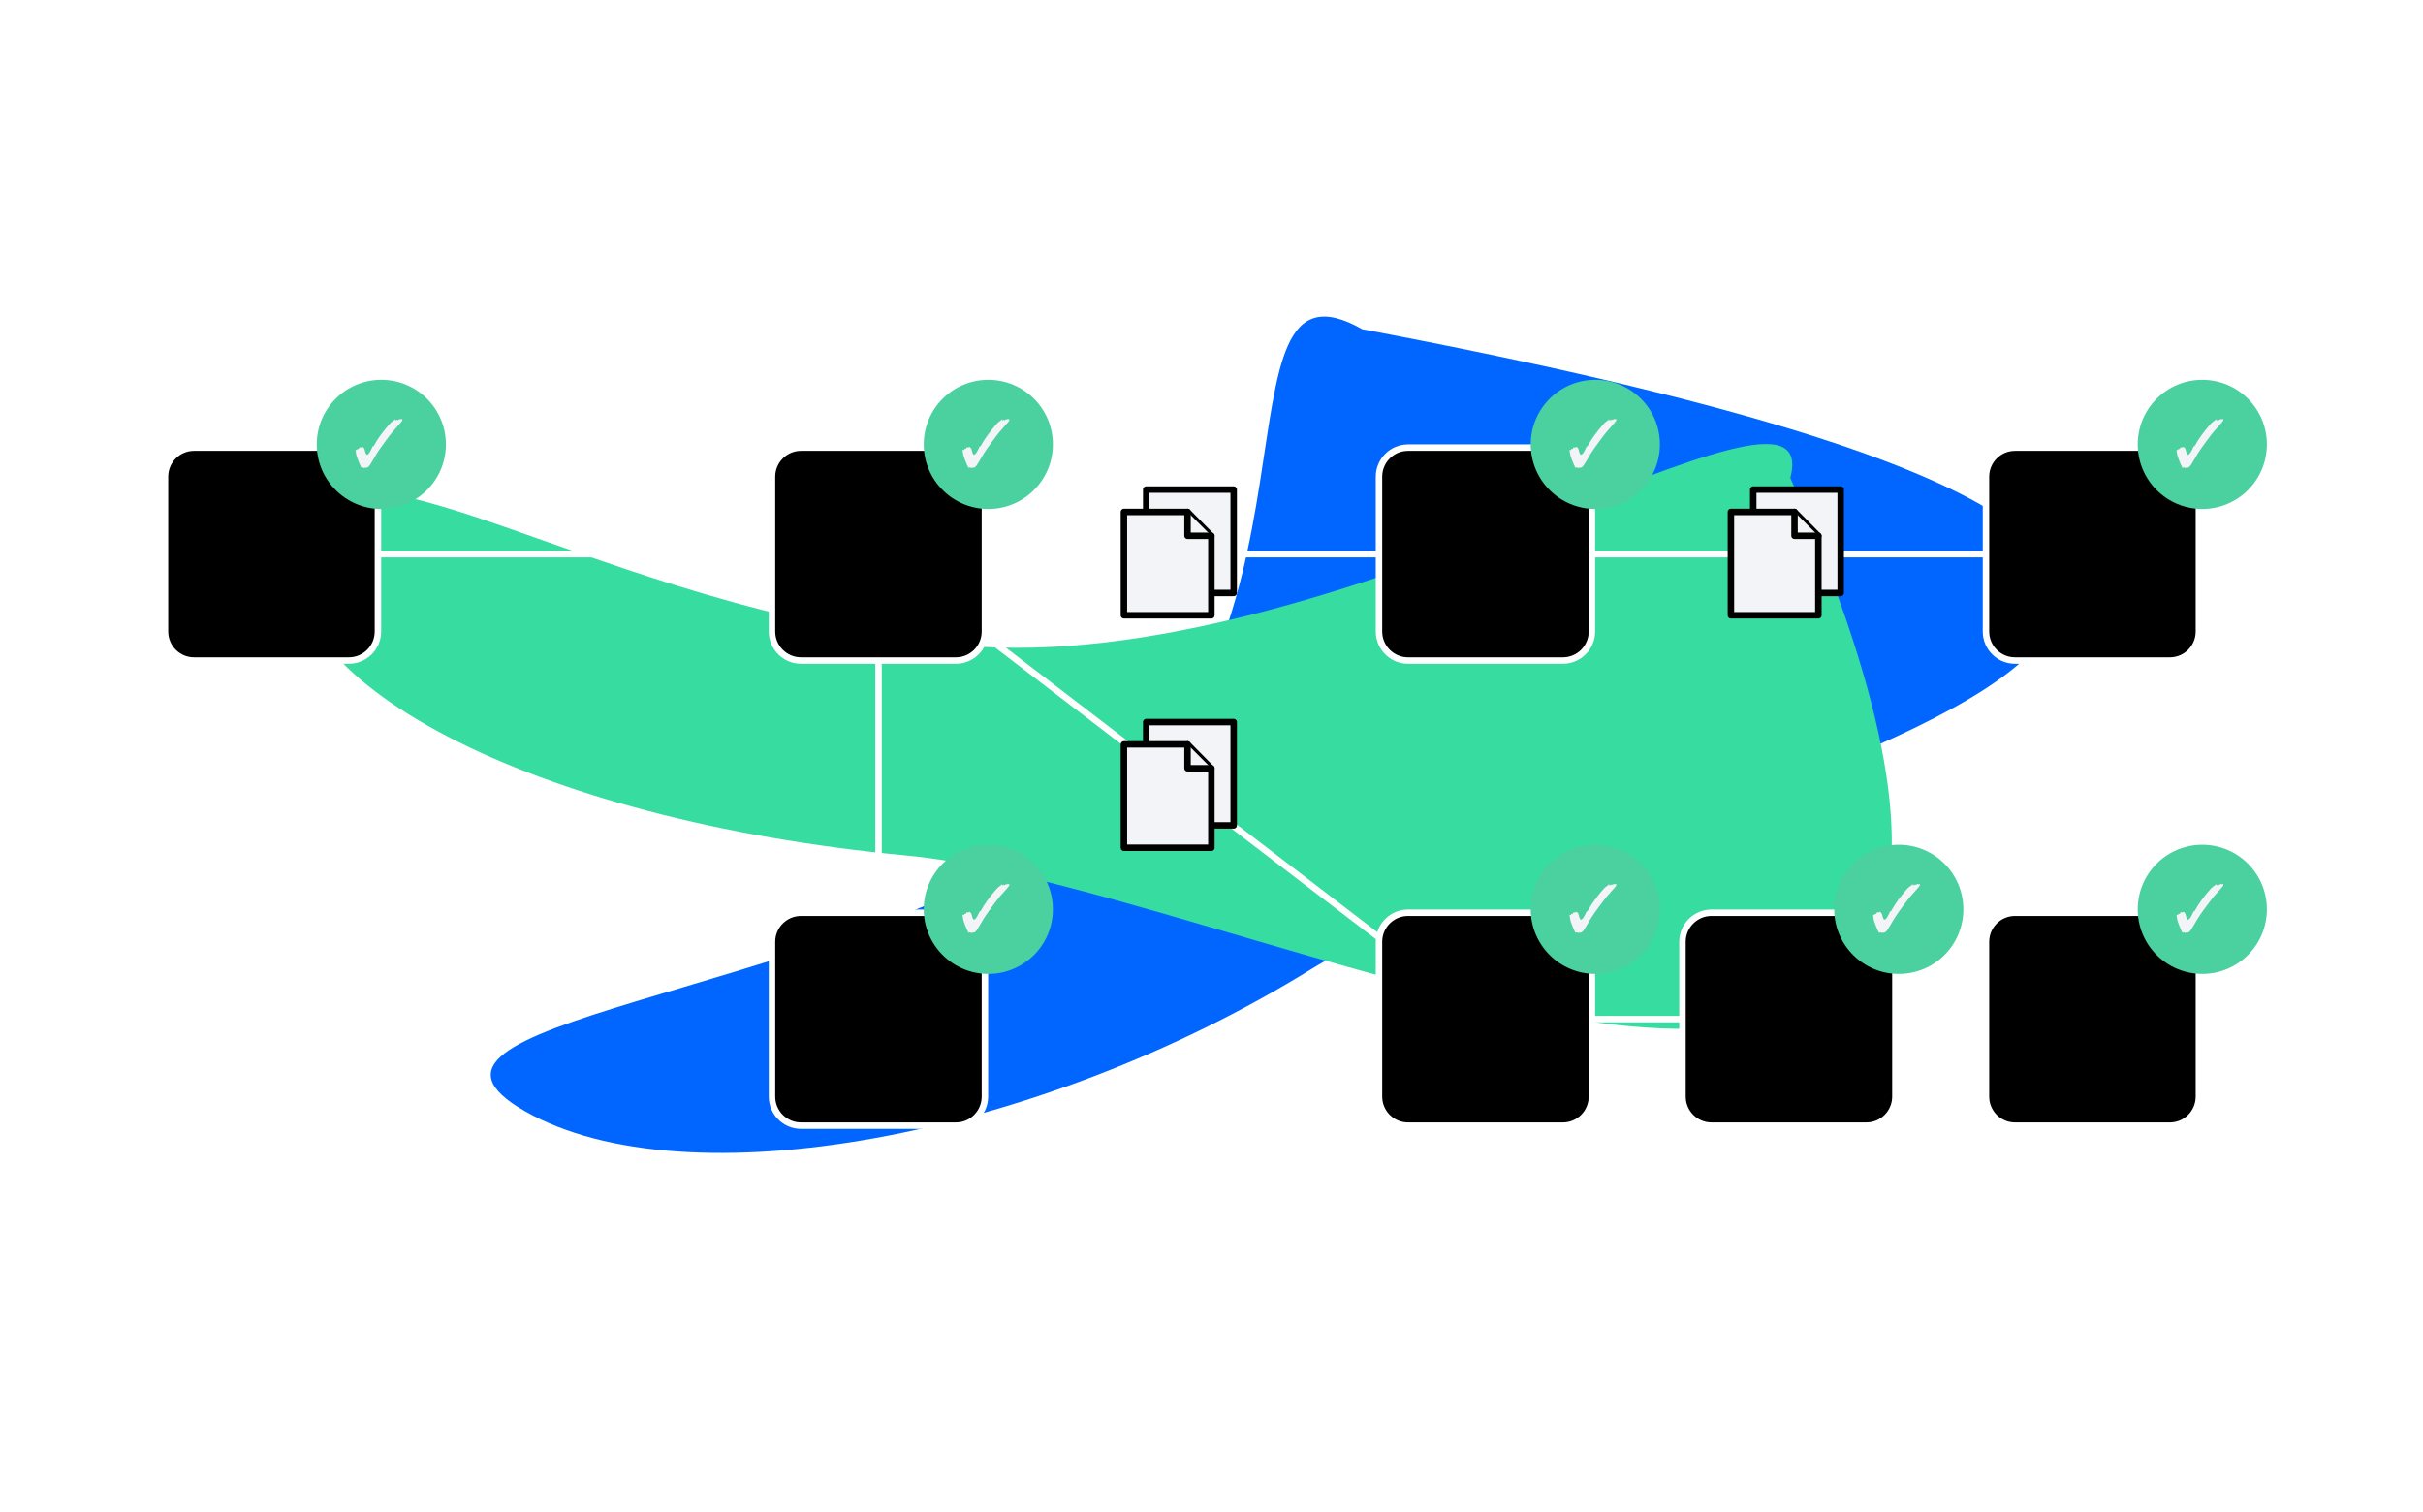 <svg width="689" height="430" viewBox="0 0 689 430" fill="none" xmlns="http://www.w3.org/2000/svg">
<g clip-path="url(#clip0_1689_5946)">
<g filter="url(#filter0_f_1689_5946)">
<path d="M387.362 93.613C801.385 171.761 450.869 227.31 372.893 275.557C294.917 323.805 194.842 341.923 149.37 316.026C103.898 290.129 226.759 284.988 304.735 236.741C382.711 188.494 341.89 67.716 387.362 93.613Z" fill="#0066FF"/>
</g>
<g filter="url(#filter1_f_1689_5946)">
<path d="M509.09 135.893C624.47 399.32 363.71 253.116 257.613 243.243C151.517 233.369 74.042 193.053 84.568 153.193C95.095 113.333 167.295 173.624 273.391 183.497C379.488 193.371 519.616 96.033 509.09 135.893Z" fill="#36DCA0"/>
</g>
<path d="M249.819 177.517V281.074" stroke="white" stroke-width="1.836"/>
<path d="M249.819 157.578L422.423 289.785" stroke="white" stroke-width="1.836"/>
<path d="M613.389 157.578H99.25" stroke="white" stroke-width="1.836"/>
<path d="M595.026 289.785H411.406" stroke="white" stroke-width="1.836"/>
<path d="M227.785 259.535H271.806C276.371 259.535 280.069 263.233 280.069 267.798V311.819C280.069 316.384 276.371 320.082 271.806 320.082H227.785C223.222 320.082 219.522 316.383 219.522 311.819V267.798C219.522 263.233 223.222 259.535 227.785 259.535Z" fill="black" stroke="white" stroke-width="1.836"/>
<path d="M400.388 259.535H444.41C448.974 259.535 452.673 263.233 452.673 267.798V311.819C452.673 316.384 448.974 320.082 444.41 320.082H400.388C395.825 320.082 392.125 316.383 392.125 311.819V267.798C392.125 263.233 395.825 259.535 400.388 259.535Z" fill="black" stroke="white" stroke-width="1.836"/>
<path d="M486.69 259.535H530.711C535.276 259.535 538.974 263.233 538.974 267.798V311.819C538.974 316.384 535.276 320.082 530.711 320.082H486.69C482.127 320.082 478.427 316.383 478.427 311.819V267.798C478.427 263.233 482.127 259.535 486.69 259.535Z" fill="black" stroke="white" stroke-width="1.836"/>
<path d="M572.992 259.535H617.013C621.578 259.535 625.276 263.233 625.276 267.798V311.819C625.276 316.384 621.578 320.082 617.013 320.082H572.992C568.429 320.082 564.729 316.383 564.729 311.819V267.798C564.729 263.233 568.429 259.535 572.992 259.535Z" fill="black" stroke="white" stroke-width="1.836"/>
<path d="M55.181 127.28H99.203C103.767 127.28 107.466 130.98 107.466 135.543V179.564C107.466 184.129 103.767 187.827 99.203 187.827H55.181C50.617 187.827 46.918 184.129 46.918 179.564V135.543C46.918 130.98 50.618 127.28 55.181 127.28Z" fill="black" stroke="white" stroke-width="1.836"/>
<path d="M227.785 127.28H271.806C276.37 127.28 280.069 130.98 280.069 135.543V179.564C280.069 184.129 276.371 187.827 271.806 187.827H227.785C223.222 187.827 219.522 184.129 219.522 179.564V135.543C219.522 130.98 223.222 127.28 227.785 127.28Z" fill="black" stroke="white" stroke-width="1.836"/>
<path d="M400.388 127.28H444.41C448.974 127.28 452.673 130.98 452.673 135.543V179.564C452.673 184.129 448.974 187.827 444.41 187.827H400.388C395.825 187.827 392.125 184.129 392.125 179.564V135.543C392.125 130.98 395.826 127.28 400.388 127.28Z" fill="black" stroke="white" stroke-width="1.836"/>
<path d="M572.992 127.28H617.013C621.578 127.28 625.276 130.98 625.276 135.543V179.564C625.276 184.129 621.578 187.827 617.013 187.827H572.992C568.429 187.827 564.729 184.129 564.729 179.564V135.543C564.729 130.98 568.429 127.28 572.992 127.28Z" fill="black" stroke="white" stroke-width="1.836"/>
<path d="M108.431 144.724C118.572 144.724 126.793 136.503 126.793 126.362C126.793 116.221 118.572 108 108.431 108C98.29 108 90.069 116.221 90.069 126.362C90.069 136.503 98.29 144.724 108.431 144.724Z" fill="#4BD0A0"/>
<path d="M103.987 133.156L104.153 132.973L104.3 132.881L104.465 132.973C104.704 132.789 104.906 132.587 105.071 132.385C105.236 132.183 105.548 131.65 106.044 130.824L107.182 128.896C107.788 127.868 110.965 123.553 111.681 122.745C113.334 120.854 113.885 120.284 114.105 119.991C114.307 119.733 114.435 119.531 114.435 119.385C114.435 119.293 114.38 119.146 114.289 119.146C114.197 119.146 114.05 119.219 113.866 119.348L114.013 119.017L113.389 119.385L113.426 119.128C113.389 119.238 113.095 119.531 113.022 119.531C112.967 119.531 112.948 119.476 112.948 119.385V119.311L112.434 119.568C112.397 119.568 112.361 119.55 112.361 119.495C112.361 119.44 112.397 119.311 112.434 119.128C112.177 119.403 111.81 119.715 111.332 120.046C110.69 120.486 108.192 123.626 107.182 125.26C106.503 126.344 106.228 126.986 106.117 126.986C106.081 126.986 106.062 126.913 106.044 126.766C105.713 127.519 105.42 128.143 105.126 128.602C104.832 129.061 104.557 129.3 104.355 129.3C104.116 129.3 103.914 128.841 103.694 127.905C103.602 127.501 103.4 127.244 103.106 127.097L103.051 127.078C102.996 127.078 102.922 127.115 102.831 127.17C102.739 127.225 102.684 127.28 102.647 127.28H102.629L102.298 127.17L102.004 127.611C101.968 127.666 101.894 127.684 101.839 127.684C101.747 127.684 101.674 127.666 101.637 127.611C101.564 127.868 101.472 127.996 101.398 127.996C101.343 127.996 101.233 127.96 101.086 127.868C101.215 128.841 101.325 129.484 101.435 129.796C101.655 130.402 102.151 131.779 102.629 132.697C102.684 132.807 102.757 132.936 102.812 133.046C102.996 132.936 103.051 132.917 103.18 132.917L103.326 132.936C103.418 132.973 103.473 133.028 103.473 133.119L103.896 132.917C103.969 132.917 103.987 132.991 103.987 133.156Z" fill="#F3F4F7"/>
<path d="M281.035 144.724C291.176 144.724 299.397 136.503 299.397 126.362C299.397 116.221 291.176 108 281.035 108C270.893 108 262.673 116.221 262.673 126.362C262.673 136.503 270.893 144.724 281.035 144.724Z" fill="#4BD0A0"/>
<path d="M276.591 133.156L276.756 132.973L276.903 132.881L277.068 132.973C277.307 132.789 277.509 132.587 277.674 132.385C277.84 132.183 278.152 131.65 278.648 130.824L279.786 128.896C280.392 127.868 283.569 123.553 284.285 122.745C285.937 120.854 286.488 120.284 286.709 119.991C286.911 119.733 287.039 119.531 287.039 119.385C287.039 119.293 286.984 119.146 286.892 119.146C286.8 119.146 286.654 119.219 286.47 119.348L286.617 119.017L285.992 119.385L286.029 119.128C285.992 119.238 285.699 119.531 285.625 119.531C285.57 119.531 285.552 119.476 285.552 119.385V119.311L285.038 119.568C285.001 119.568 284.964 119.55 284.964 119.495C284.964 119.44 285.001 119.311 285.038 119.128C284.781 119.403 284.413 119.715 283.936 120.046C283.293 120.486 280.796 123.626 279.786 125.26C279.107 126.344 278.831 126.986 278.721 126.986C278.684 126.986 278.666 126.913 278.648 126.766C278.317 127.519 278.023 128.143 277.73 128.602C277.436 129.061 277.16 129.3 276.958 129.3C276.72 129.3 276.518 128.841 276.297 127.905C276.205 127.501 276.004 127.244 275.71 127.097L275.655 127.078C275.6 127.078 275.526 127.115 275.434 127.17C275.342 127.225 275.287 127.28 275.251 127.28H275.232L274.902 127.17L274.608 127.611C274.571 127.666 274.498 127.684 274.443 127.684C274.351 127.684 274.277 127.666 274.241 127.611C274.167 127.868 274.075 127.996 274.002 127.996C273.947 127.996 273.837 127.96 273.69 127.868C273.818 128.841 273.929 129.484 274.039 129.796C274.259 130.402 274.755 131.779 275.232 132.697C275.287 132.807 275.361 132.936 275.416 133.046C275.6 132.936 275.655 132.917 275.783 132.917L275.93 132.936C276.022 132.973 276.077 133.028 276.077 133.119L276.499 132.917C276.573 132.917 276.591 132.991 276.591 133.156Z" fill="#F3F4F7"/>
<path d="M453.638 144.724C463.78 144.724 472 136.503 472 126.362C472 116.221 463.78 108 453.638 108C443.497 108 435.276 116.221 435.276 126.362C435.276 136.503 443.497 144.724 453.638 144.724Z" fill="#4BD0A0"/>
<path d="M449.195 133.156L449.36 132.973L449.507 132.881L449.672 132.973C449.911 132.789 450.113 132.587 450.278 132.385C450.443 132.183 450.755 131.65 451.251 130.824L452.39 128.896C452.996 127.868 456.172 123.553 456.888 122.745C458.541 120.854 459.092 120.284 459.312 119.991C459.514 119.733 459.643 119.531 459.643 119.385C459.643 119.293 459.588 119.146 459.496 119.146C459.404 119.146 459.257 119.219 459.074 119.348L459.22 119.017L458.596 119.385L458.633 119.128C458.596 119.238 458.302 119.531 458.229 119.531C458.174 119.531 458.155 119.476 458.155 119.385V119.311L457.641 119.568C457.605 119.568 457.568 119.55 457.568 119.495C457.568 119.44 457.605 119.311 457.641 119.128C457.384 119.403 457.017 119.715 456.54 120.046C455.897 120.486 453.4 123.626 452.39 125.26C451.71 126.344 451.435 126.986 451.325 126.986C451.288 126.986 451.27 126.913 451.251 126.766C450.921 127.519 450.627 128.143 450.333 128.602C450.039 129.061 449.764 129.3 449.562 129.3C449.323 129.3 449.121 128.841 448.901 127.905C448.809 127.501 448.607 127.244 448.313 127.097L448.258 127.078C448.203 127.078 448.13 127.115 448.038 127.17C447.946 127.225 447.891 127.28 447.854 127.28H447.836L447.505 127.17L447.212 127.611C447.175 127.666 447.101 127.684 447.046 127.684C446.955 127.684 446.881 127.666 446.844 127.611C446.771 127.868 446.679 127.996 446.606 127.996C446.551 127.996 446.44 127.96 446.294 127.868C446.422 128.841 446.532 129.484 446.642 129.796C446.863 130.402 447.359 131.779 447.836 132.697C447.891 132.807 447.964 132.936 448.02 133.046C448.203 132.936 448.258 132.917 448.387 132.917L448.534 132.936C448.626 132.973 448.681 133.028 448.681 133.119L449.103 132.917C449.176 132.917 449.195 132.991 449.195 133.156Z" fill="#F3F4F7"/>
<path d="M626.242 144.724C636.383 144.724 644.604 136.503 644.604 126.362C644.604 116.221 636.383 108 626.242 108C616.101 108 607.88 116.221 607.88 126.362C607.88 136.503 616.101 144.724 626.242 144.724Z" fill="#4BD0A0"/>
<path d="M621.798 133.156L621.964 132.973L622.111 132.881L622.276 132.973C622.515 132.789 622.717 132.587 622.882 132.385C623.047 132.183 623.359 131.65 623.855 130.824L624.993 128.896C625.599 127.868 628.776 123.553 629.492 122.745C631.145 120.854 631.696 120.284 631.916 119.991C632.118 119.733 632.246 119.531 632.246 119.385C632.246 119.293 632.191 119.146 632.1 119.146C632.008 119.146 631.861 119.219 631.677 119.348L631.824 119.017L631.2 119.385L631.237 119.128C631.2 119.238 630.906 119.531 630.833 119.531C630.777 119.531 630.759 119.476 630.759 119.385V119.311L630.245 119.568C630.208 119.568 630.172 119.55 630.172 119.495C630.172 119.44 630.208 119.311 630.245 119.128C629.988 119.403 629.621 119.715 629.143 120.046C628.501 120.486 626.003 123.626 624.993 125.26C624.314 126.344 624.039 126.986 623.928 126.986C623.892 126.986 623.873 126.913 623.855 126.766C623.524 127.519 623.231 128.143 622.937 128.602C622.643 129.061 622.368 129.3 622.166 129.3C621.927 129.3 621.725 128.841 621.505 127.905C621.413 127.501 621.211 127.244 620.917 127.097L620.862 127.078C620.807 127.078 620.733 127.115 620.642 127.17C620.55 127.225 620.495 127.28 620.458 127.28H620.44L620.109 127.17L619.815 127.611C619.779 127.666 619.705 127.684 619.65 127.684C619.558 127.684 619.485 127.666 619.448 127.611C619.375 127.868 619.283 127.996 619.209 127.996C619.154 127.996 619.044 127.96 618.897 127.868C619.026 128.841 619.136 129.484 619.246 129.796C619.466 130.402 619.962 131.779 620.44 132.697C620.495 132.807 620.568 132.936 620.623 133.046C620.807 132.936 620.862 132.917 620.991 132.917L621.137 132.936C621.229 132.973 621.284 133.028 621.284 133.119L621.707 132.917C621.78 132.917 621.798 132.991 621.798 133.156Z" fill="#F3F4F7"/>
<path d="M626.242 276.931C636.383 276.931 644.604 268.71 644.604 258.569C644.604 248.428 636.383 240.207 626.242 240.207C616.101 240.207 607.88 248.428 607.88 258.569C607.88 268.71 616.101 276.931 626.242 276.931Z" fill="#4BD0A0"/>
<path d="M621.798 265.363L621.964 265.18L622.111 265.088L622.276 265.18C622.515 264.996 622.717 264.794 622.882 264.592C623.047 264.39 623.359 263.857 623.855 263.031L624.993 261.103C625.599 260.075 628.776 255.76 629.492 254.952C631.145 253.061 631.696 252.491 631.916 252.198C632.118 251.94 632.246 251.738 632.246 251.592C632.246 251.5 632.191 251.353 632.1 251.353C632.008 251.353 631.861 251.426 631.677 251.555L631.824 251.224L631.2 251.592L631.237 251.335C631.2 251.445 630.906 251.739 630.833 251.739C630.777 251.739 630.759 251.683 630.759 251.592V251.518L630.245 251.775C630.208 251.775 630.172 251.757 630.172 251.702C630.172 251.647 630.208 251.518 630.245 251.335C629.988 251.61 629.621 251.922 629.143 252.253C628.501 252.693 626.003 255.833 624.993 257.467C624.314 258.551 624.039 259.194 623.928 259.194C623.892 259.194 623.873 259.12 623.855 258.973C623.524 259.726 623.231 260.35 622.937 260.809C622.643 261.268 622.368 261.507 622.166 261.507C621.927 261.507 621.725 261.048 621.505 260.112C621.413 259.708 621.211 259.451 620.917 259.304L620.862 259.285C620.807 259.285 620.733 259.322 620.642 259.377C620.55 259.432 620.495 259.487 620.458 259.487H620.44L620.109 259.377L619.815 259.818C619.779 259.873 619.705 259.891 619.65 259.891C619.558 259.891 619.485 259.873 619.448 259.818C619.375 260.075 619.283 260.203 619.209 260.203C619.154 260.203 619.044 260.167 618.897 260.075C619.026 261.048 619.136 261.691 619.246 262.003C619.466 262.609 619.962 263.986 620.44 264.904C620.495 265.014 620.568 265.143 620.623 265.253C620.807 265.143 620.862 265.124 620.991 265.124L621.137 265.143C621.229 265.18 621.284 265.235 621.284 265.326L621.707 265.124C621.78 265.124 621.798 265.198 621.798 265.363Z" fill="#F3F4F7"/>
<path d="M539.94 276.931C550.082 276.931 558.302 268.71 558.302 258.569C558.302 248.428 550.082 240.207 539.94 240.207C529.799 240.207 521.578 248.428 521.578 258.569C521.578 268.71 529.799 276.931 539.94 276.931Z" fill="#4BD0A0"/>
<path d="M535.497 265.363L535.662 265.18L535.809 265.088L535.974 265.18C536.213 264.996 536.415 264.794 536.58 264.592C536.745 264.39 537.057 263.857 537.553 263.031L538.692 261.103C539.298 260.075 542.474 255.76 543.19 254.952C544.843 253.061 545.394 252.491 545.614 252.198C545.816 251.94 545.945 251.738 545.945 251.592C545.945 251.5 545.889 251.353 545.798 251.353C545.706 251.353 545.559 251.426 545.375 251.555L545.522 251.224L544.898 251.592L544.935 251.335C544.898 251.445 544.604 251.739 544.531 251.739C544.476 251.739 544.457 251.683 544.457 251.592V251.518L543.943 251.775C543.906 251.775 543.87 251.757 543.87 251.702C543.87 251.647 543.906 251.518 543.943 251.335C543.686 251.61 543.319 251.922 542.841 252.253C542.199 252.693 539.701 255.833 538.692 257.467C538.012 258.551 537.737 259.194 537.627 259.194C537.59 259.194 537.571 259.12 537.553 258.973C537.223 259.726 536.929 260.35 536.635 260.809C536.341 261.268 536.066 261.507 535.864 261.507C535.625 261.507 535.423 261.048 535.203 260.112C535.111 259.708 534.909 259.451 534.615 259.304L534.56 259.285C534.505 259.285 534.432 259.322 534.34 259.377C534.248 259.432 534.193 259.487 534.156 259.487H534.138L533.807 259.377L533.513 259.818C533.477 259.873 533.403 259.891 533.348 259.891C533.256 259.891 533.183 259.873 533.146 259.818C533.073 260.075 532.981 260.203 532.908 260.203C532.852 260.203 532.742 260.167 532.595 260.075C532.724 261.048 532.834 261.691 532.944 262.003C533.165 262.609 533.66 263.986 534.138 264.904C534.193 265.014 534.266 265.143 534.321 265.253C534.505 265.143 534.56 265.124 534.689 265.124L534.836 265.143C534.927 265.18 534.982 265.235 534.982 265.326L535.405 265.124C535.478 265.124 535.497 265.198 535.497 265.363Z" fill="#F3F4F7"/>
<path d="M453.638 276.931C463.78 276.931 472 268.71 472 258.569C472 248.428 463.78 240.207 453.638 240.207C443.497 240.207 435.276 248.428 435.276 258.569C435.276 268.71 443.497 276.931 453.638 276.931Z" fill="#4BD0A0"/>
<path d="M449.195 265.363L449.36 265.18L449.507 265.088L449.672 265.18C449.911 264.996 450.113 264.794 450.278 264.592C450.443 264.39 450.755 263.857 451.251 263.031L452.39 261.103C452.996 260.075 456.172 255.76 456.888 254.952C458.541 253.061 459.092 252.491 459.312 252.198C459.514 251.94 459.643 251.738 459.643 251.592C459.643 251.5 459.588 251.353 459.496 251.353C459.404 251.353 459.257 251.426 459.074 251.555L459.22 251.224L458.596 251.592L458.633 251.335C458.596 251.445 458.302 251.739 458.229 251.739C458.174 251.739 458.155 251.683 458.155 251.592V251.518L457.641 251.775C457.605 251.775 457.568 251.757 457.568 251.702C457.568 251.647 457.605 251.518 457.641 251.335C457.384 251.61 457.017 251.922 456.54 252.253C455.897 252.693 453.4 255.833 452.39 257.467C451.71 258.551 451.435 259.194 451.325 259.194C451.288 259.194 451.27 259.12 451.251 258.973C450.921 259.726 450.627 260.35 450.333 260.809C450.039 261.268 449.764 261.507 449.562 261.507C449.323 261.507 449.121 261.048 448.901 260.112C448.809 259.708 448.607 259.451 448.313 259.304L448.258 259.285C448.203 259.285 448.13 259.322 448.038 259.377C447.946 259.432 447.891 259.487 447.854 259.487H447.836L447.505 259.377L447.212 259.818C447.175 259.873 447.101 259.891 447.046 259.891C446.955 259.891 446.881 259.873 446.844 259.818C446.771 260.075 446.679 260.203 446.606 260.203C446.551 260.203 446.44 260.167 446.294 260.075C446.422 261.048 446.532 261.691 446.642 262.003C446.863 262.609 447.359 263.986 447.836 264.904C447.891 265.014 447.964 265.143 448.02 265.253C448.203 265.143 448.258 265.124 448.387 265.124L448.534 265.143C448.626 265.18 448.681 265.235 448.681 265.326L449.103 265.124C449.176 265.124 449.195 265.198 449.195 265.363Z" fill="#F3F4F7"/>
<path d="M281.035 276.931C291.176 276.931 299.397 268.71 299.397 258.569C299.397 248.428 291.176 240.207 281.035 240.207C270.893 240.207 262.673 248.428 262.673 258.569C262.673 268.71 270.893 276.931 281.035 276.931Z" fill="#4BD0A0"/>
<path d="M276.591 265.363L276.756 265.18L276.903 265.088L277.068 265.18C277.307 264.996 277.509 264.794 277.674 264.592C277.84 264.39 278.152 263.857 278.648 263.031L279.786 261.103C280.392 260.075 283.569 255.76 284.285 254.952C285.937 253.061 286.488 252.491 286.709 252.198C286.911 251.94 287.039 251.738 287.039 251.592C287.039 251.5 286.984 251.353 286.892 251.353C286.8 251.353 286.654 251.426 286.47 251.555L286.617 251.224L285.992 251.592L286.029 251.335C285.992 251.445 285.699 251.739 285.625 251.739C285.57 251.739 285.552 251.683 285.552 251.592V251.518L285.038 251.775C285.001 251.775 284.964 251.757 284.964 251.702C284.964 251.647 285.001 251.518 285.038 251.335C284.781 251.61 284.413 251.922 283.936 252.253C283.293 252.693 280.796 255.833 279.786 257.467C279.107 258.551 278.831 259.194 278.721 259.194C278.684 259.194 278.666 259.12 278.648 258.973C278.317 259.726 278.023 260.35 277.73 260.809C277.436 261.268 277.16 261.507 276.958 261.507C276.72 261.507 276.518 261.048 276.297 260.112C276.205 259.708 276.004 259.451 275.71 259.304L275.655 259.285C275.6 259.285 275.526 259.322 275.434 259.377C275.342 259.432 275.287 259.487 275.251 259.487H275.232L274.902 259.377L274.608 259.818C274.571 259.873 274.498 259.891 274.443 259.891C274.351 259.891 274.277 259.873 274.241 259.818C274.167 260.075 274.075 260.203 274.002 260.203C273.947 260.203 273.837 260.167 273.69 260.075C273.818 261.048 273.929 261.691 274.039 262.003C274.259 262.609 274.755 263.986 275.232 264.904C275.287 265.014 275.361 265.143 275.416 265.253C275.6 265.143 275.655 265.124 275.783 265.124L275.93 265.143C276.022 265.18 276.077 265.235 276.077 265.326L276.499 265.124C276.573 265.124 276.591 265.198 276.591 265.363Z" fill="#F3F4F7"/>
<path d="M523.414 139.215H498.545V168.606H523.414V139.215Z" fill="#F3F4F7" stroke="black" stroke-width="1.836" stroke-linecap="round" stroke-linejoin="round"/>
<path d="M492.199 174.958H517.068V152.427L510.285 145.565H492.199V174.958Z" fill="#F3F4F7" stroke="black" stroke-width="1.836" stroke-linecap="round" stroke-linejoin="round"/>
<path d="M510.285 145.565V152.348H517.066" fill="#F3F4F7"/>
<path d="M510.285 145.565V152.348H517.066" stroke="black" stroke-width="1.836" stroke-miterlimit="10" stroke-linecap="round" stroke-linejoin="round"/>
<path d="M350.811 139.215H325.941V168.606H350.811V139.215Z" fill="#F3F4F7" stroke="black" stroke-width="1.836" stroke-linecap="round" stroke-linejoin="round"/>
<path d="M319.595 174.958H344.465V152.427L337.682 145.565H319.595V174.958Z" fill="#F3F4F7" stroke="black" stroke-width="1.836" stroke-linecap="round" stroke-linejoin="round"/>
<path d="M337.682 145.565V152.348H344.463" fill="#F3F4F7"/>
<path d="M337.682 145.565V152.348H344.463" stroke="black" stroke-width="1.836" stroke-miterlimit="10" stroke-linecap="round" stroke-linejoin="round"/>
<path d="M350.811 205.319H325.941V234.709H350.811V205.319Z" fill="#F3F4F7" stroke="black" stroke-width="1.836" stroke-linecap="round" stroke-linejoin="round"/>
<path d="M319.595 241.061H344.465V218.531L337.682 211.669H319.595V241.061Z" fill="#F3F4F7" stroke="black" stroke-width="1.836" stroke-linecap="round" stroke-linejoin="round"/>
<path d="M337.682 211.669V218.452H344.463" fill="#F3F4F7"/>
<path d="M337.682 211.669V218.452H344.463" stroke="black" stroke-width="1.836" stroke-miterlimit="10" stroke-linecap="round" stroke-linejoin="round"/>
</g>
<defs>
<filter id="filter0_f_1689_5946" x="-8.45" y="-57.985" width="742.098" height="533.819" filterUnits="userSpaceOnUse" color-interpolation-filters="sRGB">
<feFlood flood-opacity="0" result="BackgroundImageFix"/>
<feBlend mode="normal" in="SourceGraphic" in2="BackgroundImageFix" result="shape"/>
<feGaussianBlur stdDeviation="74" result="effect1_foregroundBlur_1689_5946"/>
</filter>
<filter id="filter1_f_1689_5946" x="-49.389" y="-6.742" width="720.341" height="432.293" filterUnits="userSpaceOnUse" color-interpolation-filters="sRGB">
<feFlood flood-opacity="0" result="BackgroundImageFix"/>
<feBlend mode="normal" in="SourceGraphic" in2="BackgroundImageFix" result="shape"/>
<feGaussianBlur stdDeviation="66.5" result="effect1_foregroundBlur_1689_5946"/>
</filter>
<clipPath id="clip0_1689_5946">
<rect width="689" height="430" fill="white"/>
</clipPath>
</defs>
</svg>
